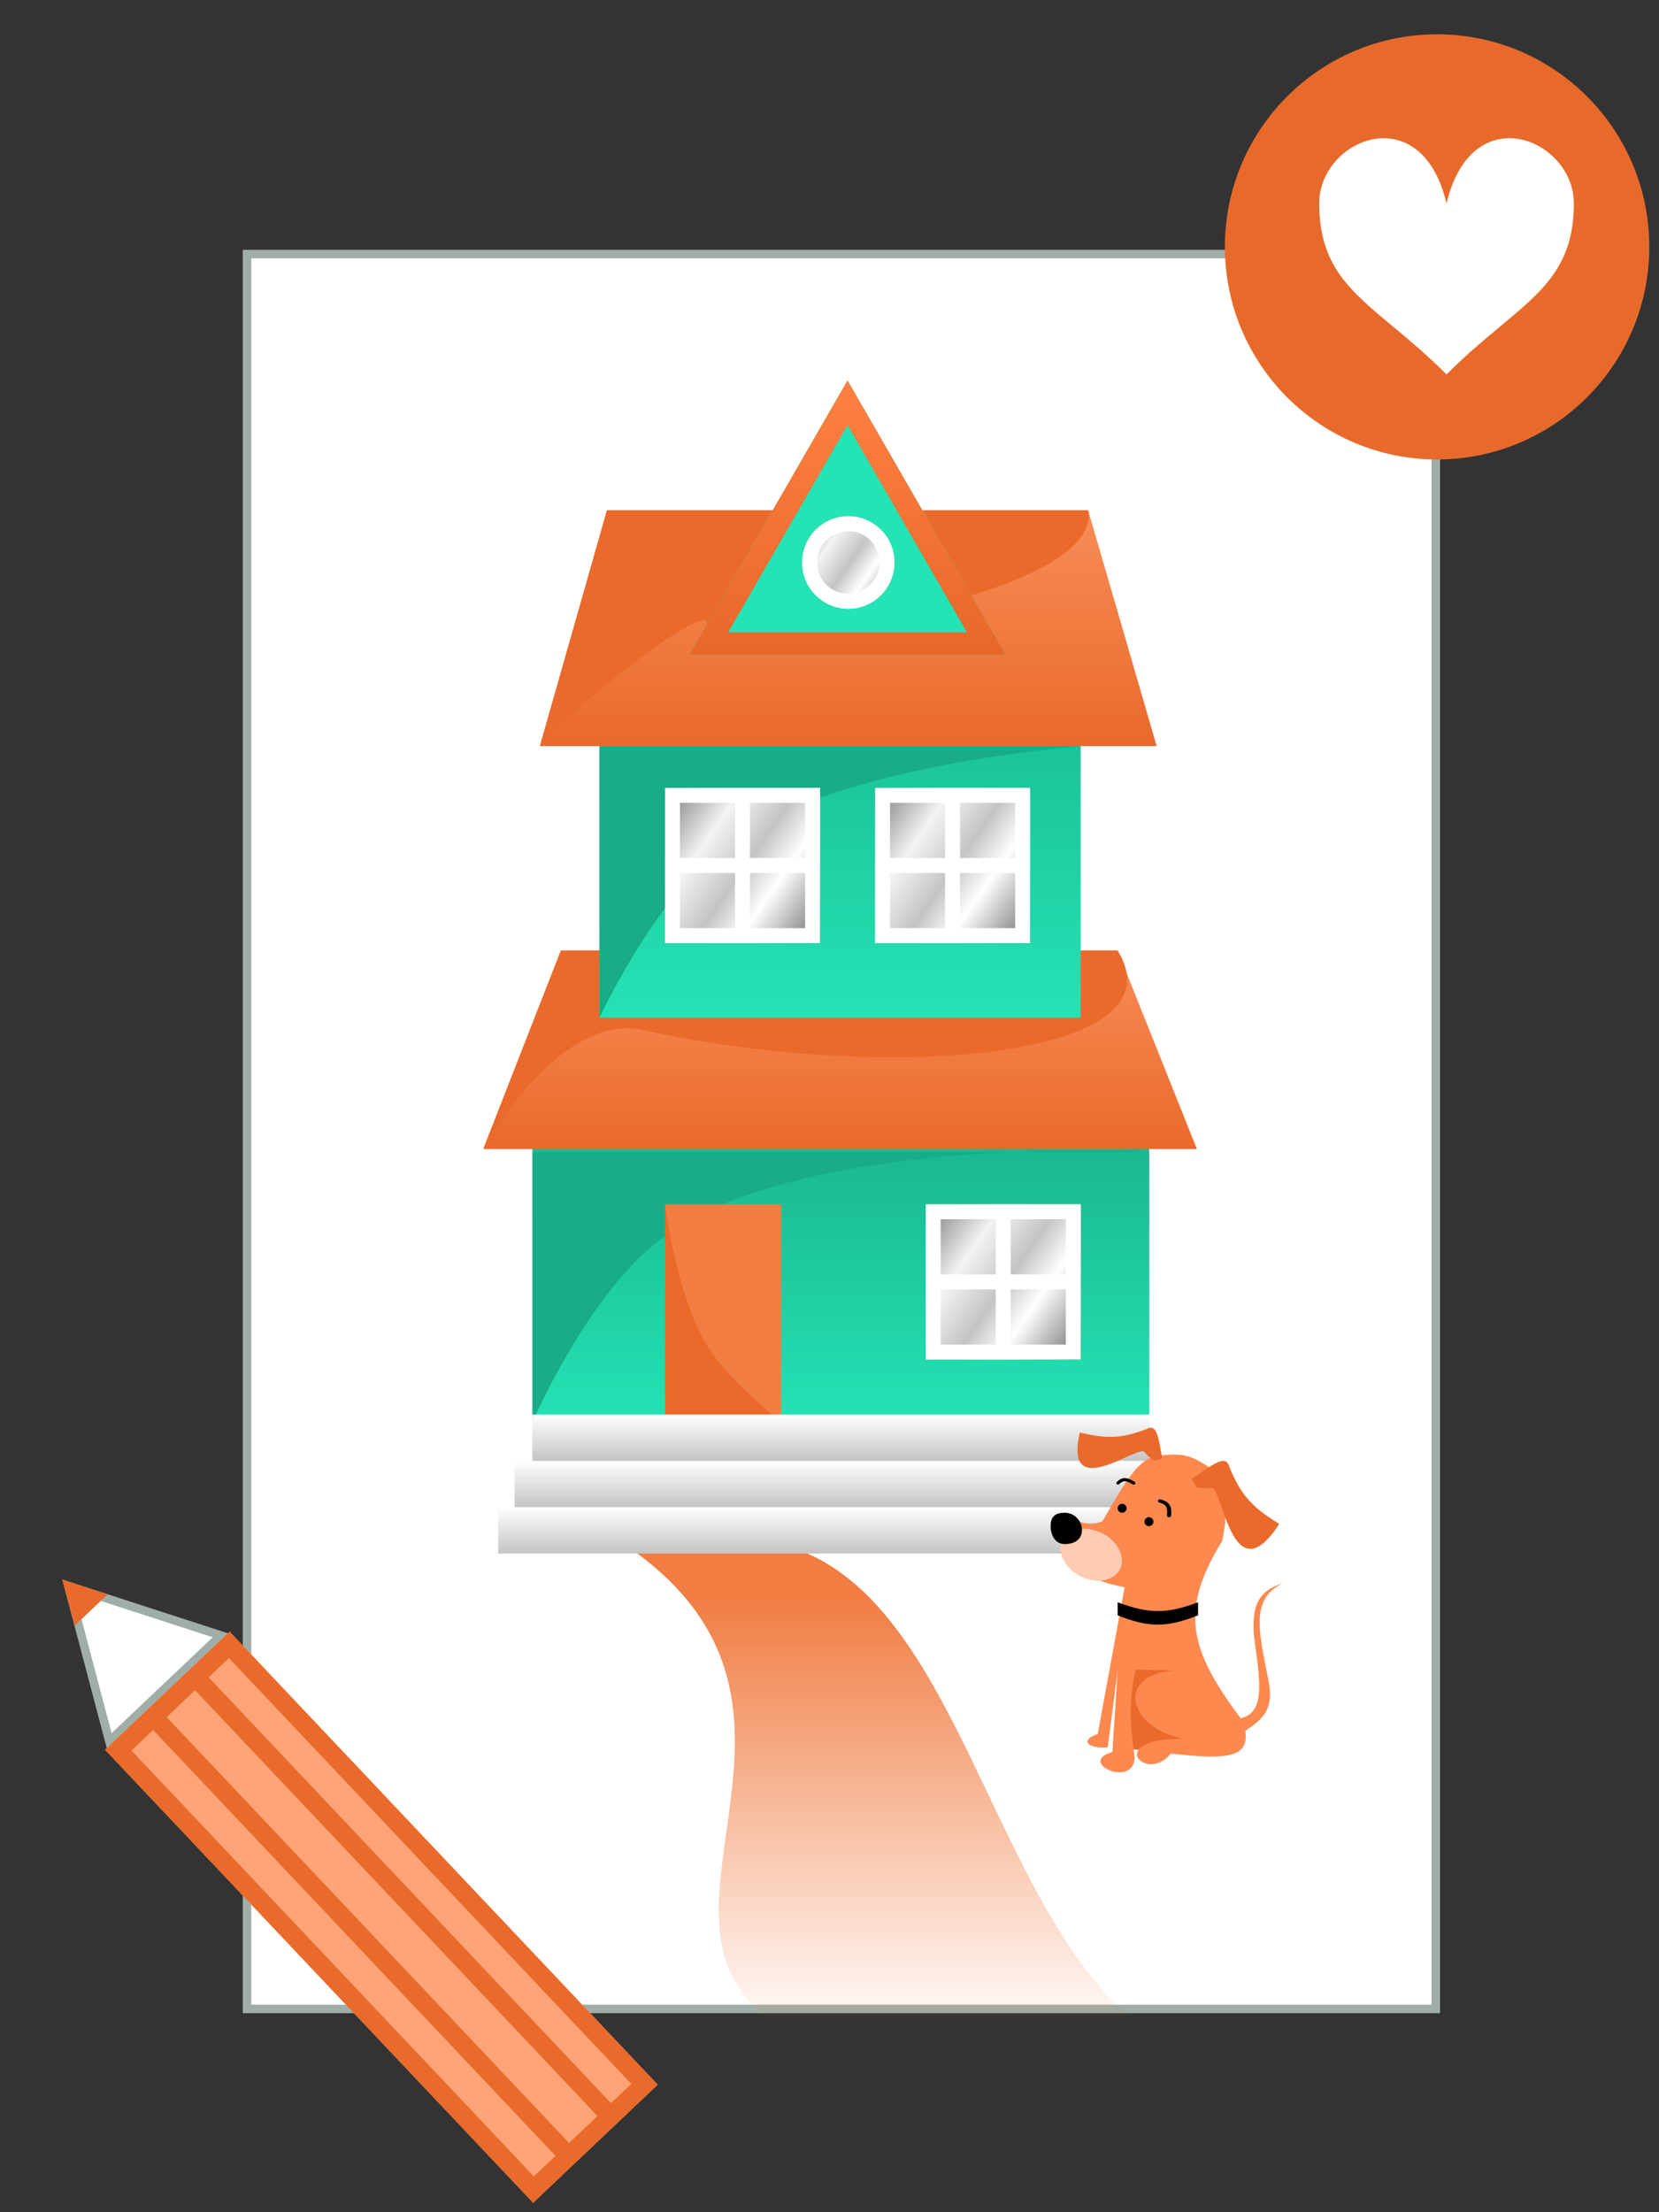 <svg width="195" height="260" viewBox="0 0 195 260" fill="none" xmlns="http://www.w3.org/2000/svg">
<rect x="0" y="0" width="195" height="260" fill="#333333" stroke="none"/>
<path d="M29.034 29.86H168.763V236.109H29.034V29.86Z" fill="white" stroke="#9FAEA8"/>
<path d="M72.559 180.948H87.524C111.73 181.752 115.021 221.567 132.683 236.969C109.749 236.969 89.887 236.969 89.887 236.969C74.07 224.245 100.952 199.312 72.559 180.948Z" fill="url(#paint0_linear_18_22977)"/>
<path d="M62.586 126.628H135.081V167.148H62.586V126.628Z" fill="url(#paint1_linear_18_22977)"/>
<path d="M62.586 135.399H135.081C135.081 135.399 93.477 132.994 77.208 145.983C68.809 152.689 62.586 167.149 62.586 167.149V135.399Z" fill="#18AC88"/>
<path d="M65.924 111.719H131.364L140.685 135.049H56.807L65.924 111.719Z" fill="url(#paint2_linear_18_22977)"/>
<path d="M65.924 111.719H131.364C139.018 124.084 105.704 127.438 76.156 121.191C65.924 118.297 56.807 135.049 56.807 135.049L65.924 111.719Z" fill="#E96A2B"/>
<path d="M70.466 79.092H127.026V119.613H70.466V79.092Z" fill="url(#paint3_linear_18_22977)"/>
<path d="M70.466 87.687H127.026C127.026 87.687 97.546 89.871 85.088 99.434C76.842 105.763 70.466 119.612 70.466 119.612V87.687Z" fill="#18AC88"/>
<path d="M71.342 59.972H127.902L135.957 87.687H63.462L71.342 59.972Z" fill="url(#paint4_linear_18_22977)"/>
<path d="M71.342 59.972H127.902C129.741 70.847 82.724 76.811 83.074 73.391C83.424 69.97 63.833 86.043 63.462 87.687L71.342 59.972Z" fill="#E96A2B"/>
<path d="M99.621 44.711L118.198 76.943H81.044L99.621 44.711Z" fill="#24E3B4"/>
<path fill-rule="evenodd" clip-rule="evenodd" d="M99.621 44.711L81.044 76.943H118.198L99.621 44.711ZM99.621 49.973L85.593 74.312H113.649L99.621 49.973Z" fill="url(#paint5_linear_18_22977)"/>
<path d="M78.171 92.599H87.277H96.382V101.72V110.842H87.277H78.171V101.72V92.599Z" fill="url(#paint6_linear_18_22977)"/>
<path fill-rule="evenodd" clip-rule="evenodd" d="M86.401 100.843V94.353H79.922V100.843H86.401ZM86.401 102.597H79.922V109.088H86.401V102.597ZM88.152 109.088V102.597H94.631V109.088H88.152ZM78.171 110.842V92.599H96.382V110.842H78.171ZM94.631 100.843H88.152V94.353H94.631V100.843Z" fill="white"/>
<path d="M94.28 66.112C94.28 63.108 96.711 60.674 99.709 60.674C102.707 60.674 105.137 63.108 105.137 66.112C105.137 69.115 102.707 71.549 99.709 71.549C96.711 71.549 94.28 69.115 94.28 66.112Z" fill="url(#paint7_linear_18_22977)"/>
<path fill-rule="evenodd" clip-rule="evenodd" d="M96.031 66.112C96.031 68.146 97.678 69.795 99.709 69.795C101.739 69.795 103.386 68.146 103.386 66.112C103.386 64.077 101.739 62.428 99.709 62.428C97.678 62.428 96.031 64.077 96.031 66.112ZM99.709 60.674C96.711 60.674 94.28 63.108 94.28 66.112C94.28 69.115 96.711 71.549 99.709 71.549C102.707 71.549 105.137 69.115 105.137 66.112C105.137 63.108 102.707 60.674 99.709 60.674Z" fill="white"/>
<path d="M102.861 92.599H111.967H121.073V101.72V110.842H111.967H102.861V101.72V92.599Z" fill="url(#paint8_linear_18_22977)"/>
<path fill-rule="evenodd" clip-rule="evenodd" d="M111.092 100.843V94.353H104.612V100.843H111.092ZM111.092 102.597H104.612V109.088H111.092V102.597ZM112.843 109.088V102.597H119.322V109.088H112.843ZM102.861 110.842V92.599H121.073V110.842H102.861ZM119.322 100.843H112.843V94.353H119.322V100.843Z" fill="white"/>
<path d="M108.814 141.538H117.92H127.026V150.66V159.781H117.92H108.814V150.66V141.538Z" fill="url(#paint9_linear_18_22977)"/>
<path fill-rule="evenodd" clip-rule="evenodd" d="M117.045 149.783V143.292H110.566V149.783H117.045ZM117.045 151.537H110.566V158.027H117.045V151.537ZM118.796 158.027V151.537H125.275V158.027H118.796ZM108.814 159.781V141.538H127.026V159.781H108.814ZM125.275 149.783H118.796V143.292H125.275V149.783Z" fill="white"/>
<path d="M78.171 141.538H91.829V167.149H78.171V141.538Z" fill="#F17D43"/>
<path d="M78.171 141.538C78.171 141.538 79.554 152.826 83.424 158.64C86.013 162.53 91.829 167.149 91.829 167.149H78.171V141.538Z" fill="#E96A2B"/>
<path d="M62.586 166.271H135.081V171.709H62.586V166.271Z" fill="url(#paint10_linear_18_22977)"/>
<path d="M62.586 166.271H135.081V171.709H62.586V166.271Z" fill="url(#paint11_linear_18_22977)"/>
<path d="M60.484 171.709H137.182V177.146H60.484V171.709Z" fill="url(#paint12_linear_18_22977)"/>
<path d="M58.558 177.147H138.933V182.585H58.558V177.147Z" fill="url(#paint13_linear_18_22977)"/>
<path d="M193.858 29.017C193.858 42.816 182.69 54.002 168.915 54.002C155.139 54.002 143.973 42.816 143.973 29.017C143.973 15.217 155.139 4.031 168.915 4.031C182.69 4.031 193.858 15.217 193.858 29.017Z" fill="#E86A2B"/>
<path fill-rule="evenodd" clip-rule="evenodd" d="M163.704 38.358C165.627 39.958 167.771 41.741 170.025 44.008V44.008C172.279 41.741 174.422 39.958 176.345 38.358C181.437 34.123 184.99 31.167 184.99 23.901C184.99 16.36 173.018 11.334 170.025 23.901V23.901C167.031 11.334 155.06 16.36 155.06 23.901C155.06 31.167 158.613 34.123 163.704 38.358Z" fill="white"/>
<path d="M8.036 186.397L25.958 192.211L12.849 204.641L8.036 186.397Z" fill="white" stroke="#9FAEA8"/>
<path d="M7.319 185.639L8.779 191.054L12.638 187.395L7.319 185.639Z" fill="#E96A2B"/>
<path d="M77.304 245.009L72.53 249.535L67.597 254.214L62.664 258.891L12.352 205.65L26.991 191.768L77.304 245.009Z" fill="#FFA477"/>
<path fill-rule="evenodd" clip-rule="evenodd" d="M24.52 197.134L71.819 247.187L74.206 244.924L26.907 194.871L24.52 197.134ZM22.928 198.644L19.587 201.812L66.886 251.864L70.228 248.696L22.928 198.644ZM65.295 253.375L17.995 203.321L15.449 205.735L62.749 255.789L65.295 253.375ZM77.304 245.009L26.991 191.768L12.352 205.65L62.664 258.891L77.304 245.009Z" fill="#E96A2B"/>
<path d="M131.896 195.151H140.298V205.376C136.552 205.616 134.168 205.898 131.896 205.376V195.151Z" fill="#E96A2B"/>
<path d="M130.744 205.915L131.377 196.322L130.202 205.361C127.944 205.545 126.793 204.576 129.028 203.793L132.19 186.545C127.415 185.639 125.693 184.162 125.595 178.522C127.234 178.961 128.188 179.345 129.57 178.798C132.345 174.096 133.914 171.05 136.526 171.052C139.374 170.703 140.359 171.322 142.098 172.416L142.127 172.435C144.288 175.369 144.392 177.335 143.663 181.104C138.625 189.261 139.748 193.823 145.831 201.949C148.468 201.274 148.3 198.517 147.457 192.818C146.915 188.298 148.239 186.871 150.8 186.085C147 187.845 147.909 191.619 149.084 197.429C149.806 200.934 148.417 202.04 146.373 203.424C146.821 206.549 144.376 206.852 137.61 206.098C134.81 209.696 129.605 204.348 139.056 204.347C132.551 203.055 131.106 196.875 137.972 196.322L133.454 196.23C132.66 200.263 132.819 202.525 133.364 206.56C133.274 210.248 126.498 207.114 130.744 205.915Z" fill="#FD894F"/>
<path d="M134.833 167.924C136.018 167.304 136.169 169.05 136.622 171.41L135.681 171.678C135.278 171.433 135.044 171.261 134.55 170.695C134.08 169.533 124.947 176.863 126.924 168.371C129.914 169.051 131.618 169.187 134.833 167.924Z" fill="#E96A2B"/>
<path d="M144.474 172.338C144.062 170.86 142.458 172.198 140.091 173.805L140.609 174.791C141.134 174.911 141.467 174.956 142.341 174.883C143.702 174.292 144.701 187.81 150.361 179.112C147.413 177.261 145.946 175.994 144.474 172.338Z" fill="#E96A2B"/>
<path d="M132.42 177.266C132.42 177.557 132.185 177.793 131.895 177.793C131.605 177.793 131.37 177.557 131.37 177.266C131.37 176.976 131.605 176.741 131.895 176.741C132.185 176.741 132.42 176.976 132.42 177.266Z" fill="black"/>
<path d="M135.571 178.845C135.571 179.135 135.335 179.37 135.046 179.37C134.756 179.37 134.521 179.135 134.521 178.845C134.521 178.554 134.756 178.318 135.046 178.318C135.335 178.318 135.571 178.554 135.571 178.845Z" fill="black"/>
<path fill-rule="evenodd" clip-rule="evenodd" d="M136.11 176.343C136.153 176.244 136.29 176.19 136.415 176.225C136.918 176.365 137.278 176.552 137.48 176.881C137.673 177.195 137.698 177.604 137.652 178.14C137.644 178.246 137.53 178.325 137.398 178.318C137.266 178.31 137.166 178.22 137.175 178.115C137.219 177.583 137.182 177.263 137.05 177.049C136.927 176.85 136.703 176.71 136.258 176.586C136.133 176.552 136.067 176.443 136.11 176.343Z" fill="black"/>
<path fill-rule="evenodd" clip-rule="evenodd" d="M131.275 174.433C131.204 174.36 131.206 174.243 131.278 174.173C131.571 173.886 131.857 173.72 132.209 173.723C132.545 173.726 132.906 173.885 133.352 174.148C133.439 174.199 133.468 174.312 133.417 174.399C133.365 174.487 133.253 174.517 133.165 174.465C132.724 174.205 132.436 174.094 132.206 174.091C131.992 174.09 131.795 174.184 131.535 174.437C131.462 174.507 131.346 174.506 131.275 174.433Z" fill="black"/>
<path d="M131.637 184.43C130.935 185.826 128.856 186.196 126.995 185.256C125.133 184.317 124.194 182.423 124.896 181.026C125.599 179.63 127.677 179.26 129.539 180.2C131.4 181.139 132.34 183.033 131.637 184.43Z" fill="#FFCCB3"/>
<path d="M127.17 179.829C127.17 180.953 126.269 181.475 125.157 181.475C124.045 181.475 123.494 180.474 123.494 179.35C123.494 178.225 124.045 177.793 125.157 177.793C126.269 177.793 127.17 178.704 127.17 179.829Z" fill="black"/>
<path d="M131.37 188.313C135.139 189.722 137.203 189.665 140.822 188.313V189.846C137.059 191.33 134.986 191.285 131.37 189.846V188.313Z" fill="black"/>
<defs>
<linearGradient id="paint0_linear_18_22977" x1="100.445" y1="187.786" x2="100.445" y2="236.969" gradientUnits="userSpaceOnUse">
<stop stop-color="#F17D43"/>
<stop offset="1" stop-color="#F17D43" stop-opacity="0.05"/>
</linearGradient>
<linearGradient id="paint1_linear_18_22977" x1="98.834" y1="126.628" x2="98.834" y2="167.148" gradientUnits="userSpaceOnUse">
<stop stop-color="#18AC88"/>
<stop offset="1" stop-color="#24E3B4"/>
</linearGradient>
<linearGradient id="paint2_linear_18_22977" x1="98.745" y1="111.719" x2="98.745" y2="135.049" gradientUnits="userSpaceOnUse">
<stop stop-color="#F88C57"/>
<stop offset="1" stop-color="#E96A2B"/>
</linearGradient>
<linearGradient id="paint3_linear_18_22977" x1="98.746" y1="79.092" x2="98.746" y2="119.613" gradientUnits="userSpaceOnUse">
<stop stop-color="#1ABA93"/>
<stop offset="1" stop-color="#24E3B4"/>
</linearGradient>
<linearGradient id="paint4_linear_18_22977" x1="99.71" y1="59.972" x2="99.71" y2="87.687" gradientUnits="userSpaceOnUse">
<stop stop-color="#F88C57"/>
<stop offset="1" stop-color="#E96A2B"/>
</linearGradient>
<linearGradient id="paint5_linear_18_22977" x1="99.621" y1="44.711" x2="99.621" y2="87.687" gradientUnits="userSpaceOnUse">
<stop stop-color="#FF8142"/>
<stop offset="1" stop-color="#DF5F20"/>
</linearGradient>
<linearGradient id="paint6_linear_18_22977" x1="78.576" y1="93.085" x2="98.267" y2="106.769" gradientUnits="userSpaceOnUse">
<stop stop-color="#7D7D7D"/>
<stop offset="0.288" stop-color="#F3F3F3"/>
<stop offset="0.517" stop-color="#C4C4C4"/>
<stop offset="0.694" stop-color="white"/>
<stop offset="1" stop-color="#747474"/>
</linearGradient>
<linearGradient id="paint7_linear_18_22977" x1="94.522" y1="60.964" x2="106.261" y2="69.121" gradientUnits="userSpaceOnUse">
<stop stop-color="#7D7D7D"/>
<stop offset="0.288" stop-color="#F3F3F3"/>
<stop offset="0.517" stop-color="#C4C4C4"/>
<stop offset="0.694" stop-color="white"/>
<stop offset="1" stop-color="#747474"/>
</linearGradient>
<linearGradient id="paint8_linear_18_22977" x1="103.266" y1="93.085" x2="122.958" y2="106.769" gradientUnits="userSpaceOnUse">
<stop stop-color="#7D7D7D"/>
<stop offset="0.288" stop-color="#F3F3F3"/>
<stop offset="0.517" stop-color="#C4C4C4"/>
<stop offset="0.694" stop-color="white"/>
<stop offset="1" stop-color="#747474"/>
</linearGradient>
<linearGradient id="paint9_linear_18_22977" x1="109.219" y1="142.025" x2="128.911" y2="155.708" gradientUnits="userSpaceOnUse">
<stop stop-color="#7D7D7D"/>
<stop offset="0.288" stop-color="#F3F3F3"/>
<stop offset="0.517" stop-color="#C4C4C4"/>
<stop offset="0.694" stop-color="white"/>
<stop offset="1" stop-color="#747474"/>
</linearGradient>
<linearGradient id="paint10_linear_18_22977" x1="98.834" y1="166.271" x2="98.834" y2="171.709" gradientUnits="userSpaceOnUse">
<stop stop-color="white"/>
<stop offset="1" stop-color="#C4C4C4"/>
</linearGradient>
<linearGradient id="paint11_linear_18_22977" x1="98.834" y1="166.271" x2="98.834" y2="171.709" gradientUnits="userSpaceOnUse">
<stop stop-color="white"/>
<stop offset="1" stop-color="#C4C4C4"/>
</linearGradient>
<linearGradient id="paint12_linear_18_22977" x1="98.833" y1="171.709" x2="98.833" y2="177.146" gradientUnits="userSpaceOnUse">
<stop stop-color="white"/>
<stop offset="1" stop-color="#C4C4C4"/>
</linearGradient>
<linearGradient id="paint13_linear_18_22977" x1="98.745" y1="177.147" x2="98.745" y2="182.585" gradientUnits="userSpaceOnUse">
<stop stop-color="white"/>
<stop offset="1" stop-color="#C4C4C4"/>
</linearGradient>
</defs>
</svg>
